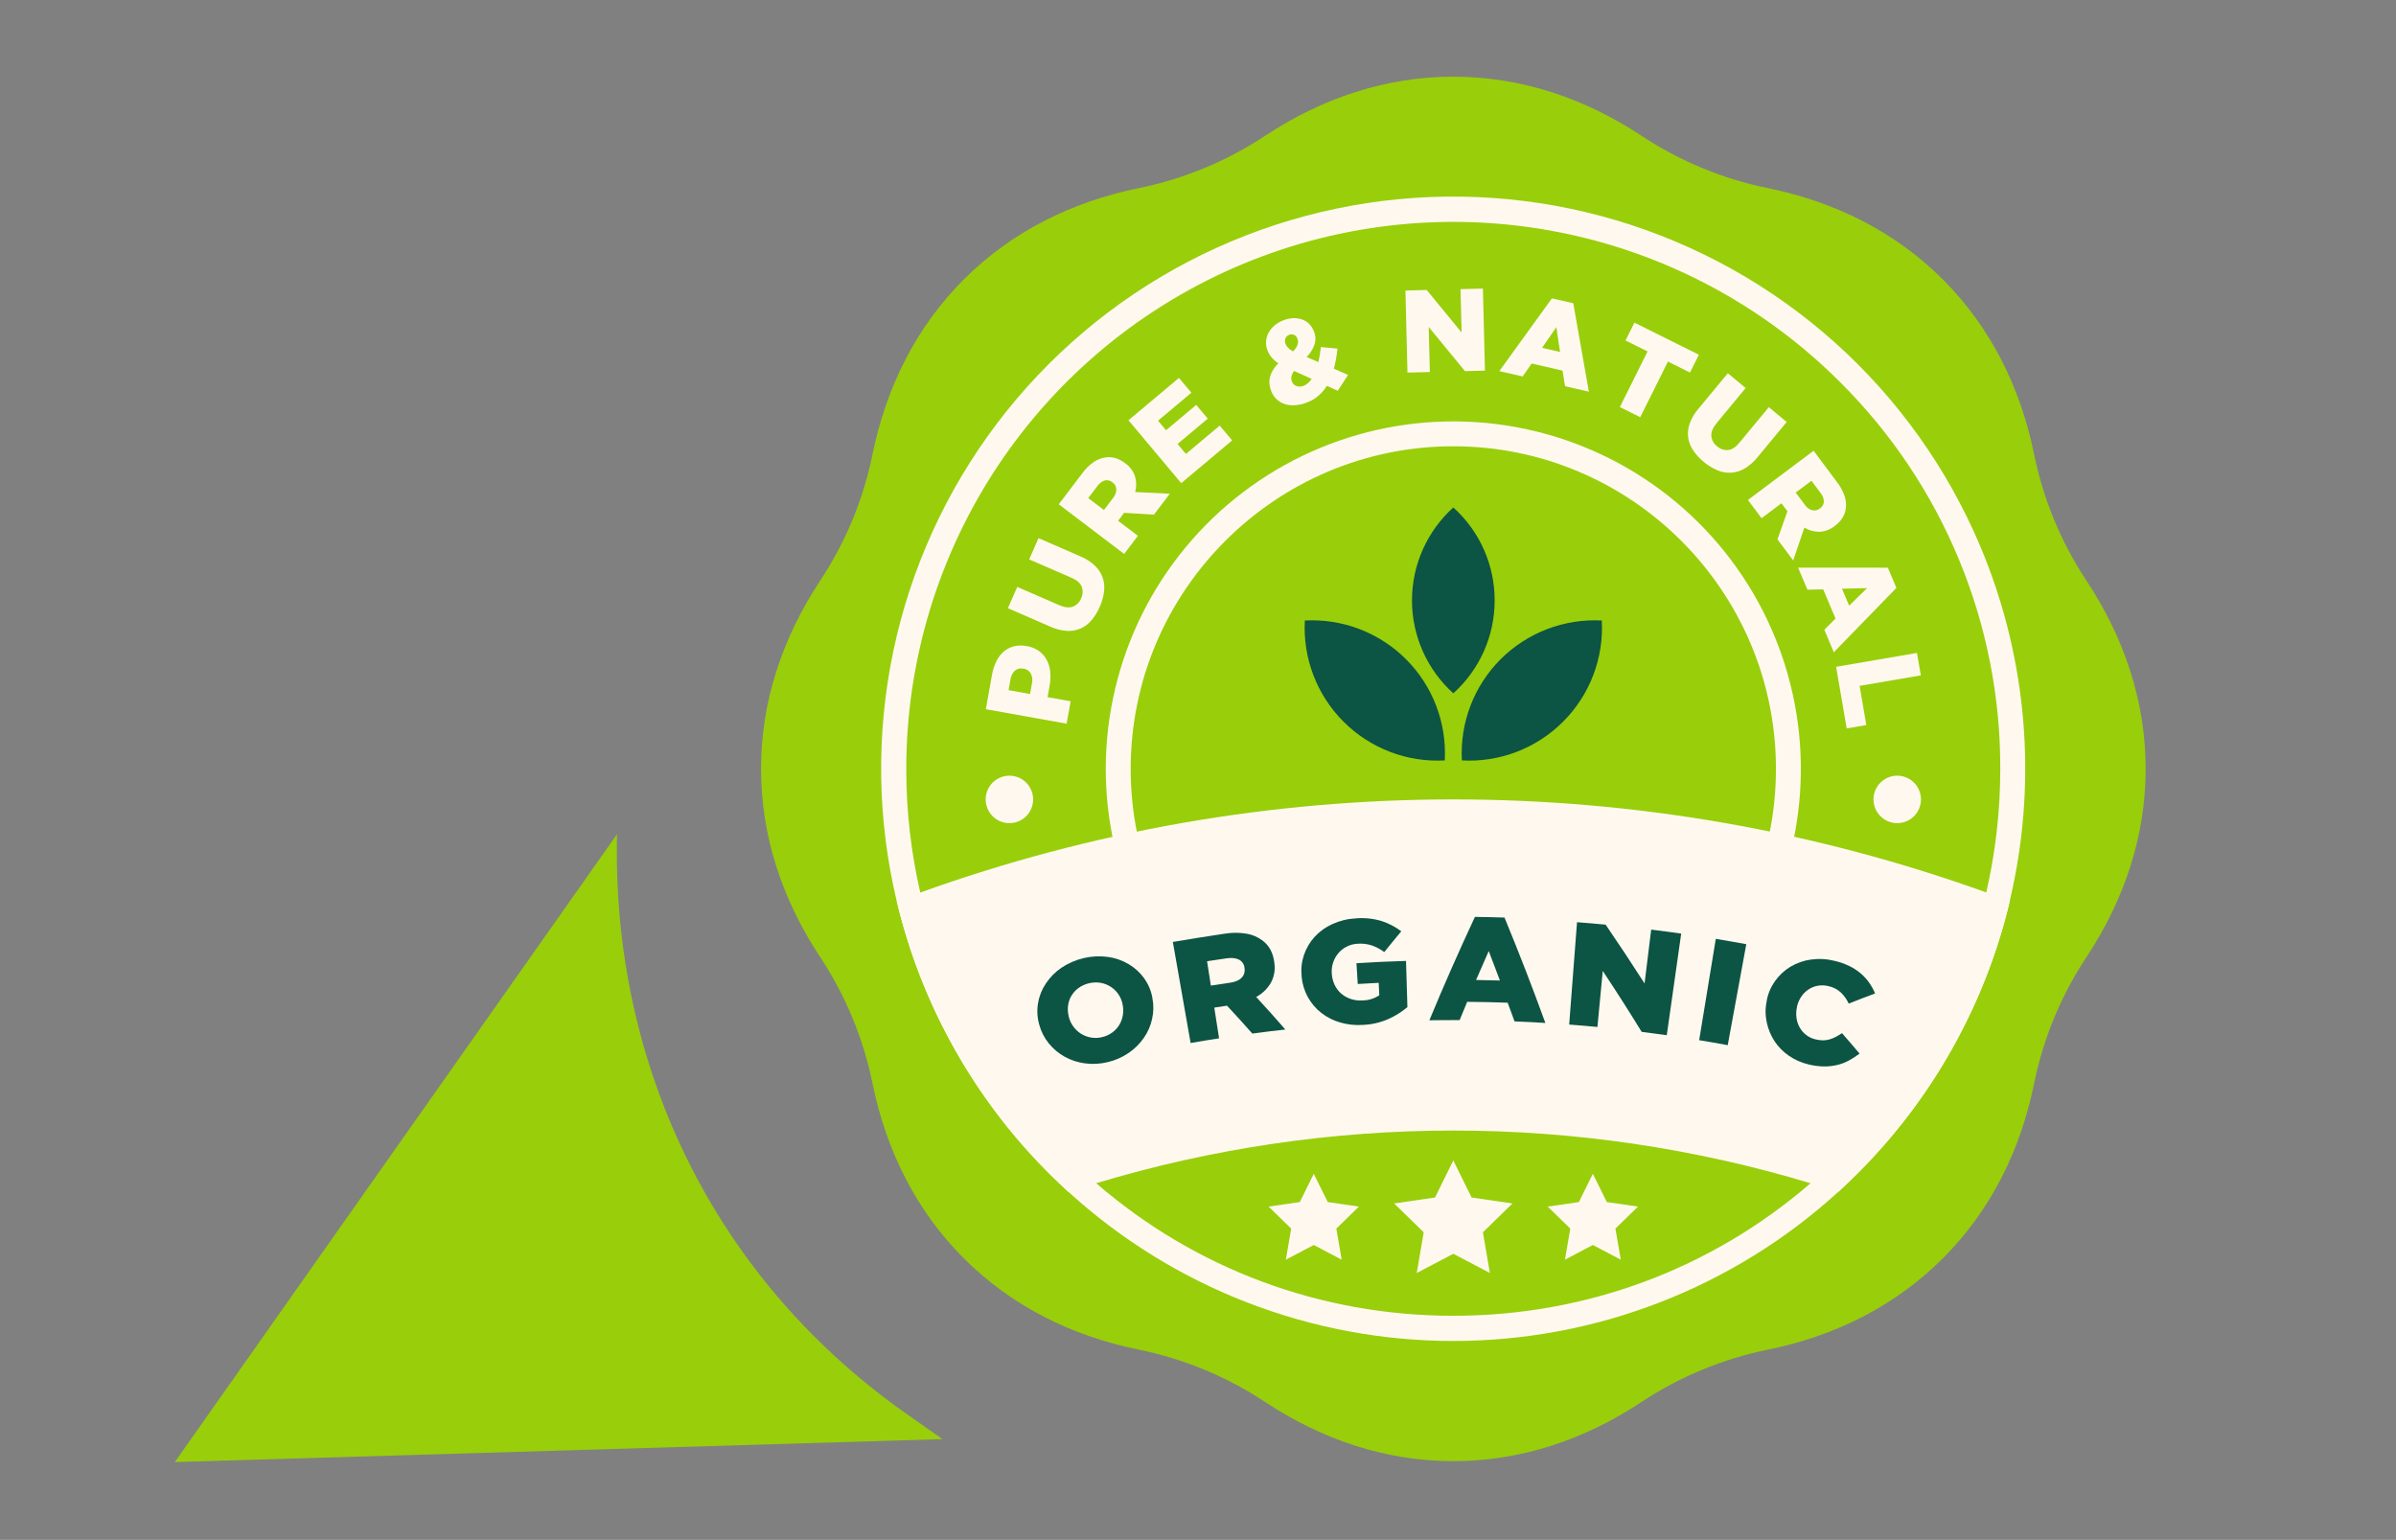 <svg xmlns="http://www.w3.org/2000/svg" xmlns:xlink="http://www.w3.org/1999/xlink" width="1366" zoomAndPan="magnify" viewBox="0 0 1024.5 658.5" height="878" preserveAspectRatio="xMidYMid meet" version="1.2"><rect x="0" y="0" width="1024.5" height="658.5" fill="#808080" stroke="none"/><defs><clipPath id="49e4d052c1"><path d="M 325.414 32.793 L 917.465 32.793 L 917.465 624.844 L 325.414 624.844 Z M 325.414 32.793 "/></clipPath><clipPath id="7eb8a5ef00"><path d="M 74 356 L 403 356 L 403 626 L 74 626 Z M 74 356 "/></clipPath><clipPath id="095e688d26"><path d="M 263.828 356.742 L 403.004 615.461 L 144.281 754.637 L 5.109 495.914 Z M 263.828 356.742 "/></clipPath><clipPath id="bf1c02a281"><path d="M 263.828 356.742 L 403.004 615.461 L 144.281 754.637 L 5.109 495.914 Z M 263.828 356.742 "/></clipPath></defs><g id="6483e1436a"><g clip-rule="nonzero" clip-path="url(#49e4d052c1)"><path style=" stroke:none;fill-rule:nonzero;fill:#99ce0b;fill-opacity:1;" d="M 869.801 463.133 C 871.773 453.52 874.637 444.18 878.398 435.117 C 882.16 426.055 886.746 417.434 892.164 409.25 C 908.406 384.656 917.457 357.438 917.457 328.797 C 917.457 300.16 908.438 272.941 892.164 248.34 C 886.746 240.156 882.16 231.535 878.398 222.477 C 874.637 213.414 871.77 204.078 869.801 194.465 C 863.91 165.5 851.031 139.793 830.727 119.492 C 810.426 99.188 784.73 86.309 755.754 80.414 C 746.141 78.445 736.801 75.578 727.738 71.816 C 718.676 68.055 710.055 63.465 701.871 58.047 C 677.277 41.812 650.059 32.793 621.418 32.793 C 592.781 32.793 565.562 41.812 540.965 58.047 C 532.785 63.465 524.16 68.055 515.098 71.816 C 506.035 75.578 496.699 78.445 487.086 80.414 C 458.125 86.305 432.414 99.188 412.113 119.492 C 391.809 139.793 378.93 165.5 373.035 194.465 C 371.066 204.078 368.199 213.414 364.438 222.477 C 360.676 231.539 356.086 240.164 350.672 248.344 C 334.434 272.941 325.414 300.16 325.414 328.797 C 325.414 357.438 334.434 384.656 350.672 409.25 C 356.086 417.434 360.676 426.055 364.438 435.117 C 368.199 444.18 371.066 453.52 373.035 463.133 C 378.93 492.094 391.809 517.805 412.113 538.105 C 432.414 558.41 458.125 571.324 487.086 577.18 C 496.699 579.152 506.035 582.016 515.098 585.777 C 524.16 589.539 532.785 594.125 540.965 599.543 C 565.562 615.785 592.781 624.836 621.418 624.836 C 650.059 624.836 677.277 615.816 701.871 599.543 C 710.055 594.125 718.676 589.539 727.738 585.777 C 736.805 582.016 746.141 579.152 755.754 577.18 C 784.73 571.324 810.426 558.41 830.727 538.105 C 851.031 517.805 863.945 492.109 869.801 463.133 Z M 869.801 463.133 "/></g><path style=" stroke:none;fill-rule:nonzero;fill:#fff8ee;fill-opacity:1;" d="M 846.742 233.613 C 844.996 229.469 843.137 225.379 841.164 221.34 C 839.191 217.297 837.109 213.316 834.914 209.391 C 832.723 205.465 830.426 201.602 828.02 197.805 C 825.613 194.004 823.105 190.273 820.492 186.613 C 817.883 182.953 815.172 179.367 812.363 175.855 C 809.555 172.348 806.652 168.914 803.652 165.562 C 800.656 162.215 797.566 158.949 794.391 155.766 C 791.211 152.586 787.949 149.496 784.598 146.496 C 781.25 143.496 777.82 140.59 774.312 137.777 C 770.805 134.965 767.219 132.254 763.562 129.641 C 759.902 127.023 756.176 124.516 752.379 122.105 C 748.582 119.695 744.723 117.395 740.797 115.199 C 736.875 113.004 732.891 110.918 728.855 108.941 C 724.816 106.965 720.723 105.105 716.582 103.352 C 712.441 101.602 708.254 99.969 704.023 98.449 C 699.789 96.93 695.52 95.527 691.211 94.242 C 686.902 92.961 682.562 91.797 678.188 90.75 C 673.812 89.707 669.414 88.781 664.992 87.98 C 660.566 87.18 656.125 86.5 651.664 85.941 C 647.199 85.387 642.727 84.953 638.242 84.641 C 633.758 84.332 629.266 84.145 624.77 84.082 C 620.273 84.02 615.781 84.082 611.285 84.266 C 606.793 84.453 602.309 84.762 597.836 85.191 C 593.359 85.625 588.898 86.18 584.453 86.859 C 580.008 87.539 575.586 88.34 571.188 89.262 C 566.785 90.184 562.414 91.227 558.07 92.391 C 553.727 93.555 549.418 94.836 545.148 96.234 C 540.875 97.637 536.645 99.156 532.453 100.789 C 528.266 102.422 524.125 104.172 520.035 106.035 C 515.941 107.898 511.902 109.871 507.918 111.957 C 503.938 114.043 500.012 116.234 496.152 118.539 C 492.289 120.84 488.492 123.246 484.762 125.758 C 481.031 128.266 477.375 130.879 473.789 133.594 C 470.203 136.305 466.695 139.113 463.266 142.02 C 459.832 144.926 456.484 147.926 453.219 151.016 C 449.953 154.105 446.777 157.285 443.688 160.551 C 440.594 163.816 437.598 167.168 434.691 170.598 C 431.785 174.027 428.977 177.539 426.266 181.125 C 423.555 184.711 420.941 188.367 418.434 192.098 C 415.922 195.828 413.516 199.625 411.215 203.488 C 408.914 207.352 406.723 211.277 404.637 215.258 C 402.551 219.242 400.578 223.281 398.719 227.375 C 396.855 231.469 395.109 235.609 393.473 239.797 C 391.84 243.988 390.324 248.219 388.926 252.488 C 387.523 256.762 386.242 261.07 385.078 265.414 C 383.918 269.758 382.875 274.129 381.953 278.531 C 381.031 282.93 380.234 287.355 379.555 291.801 C 378.879 296.246 378.324 300.703 377.891 305.18 C 377.461 309.656 377.152 314.141 376.969 318.633 C 376.781 323.125 376.723 327.617 376.785 332.113 C 376.848 336.609 377.035 341.102 377.348 345.586 C 377.66 350.074 378.094 354.547 378.652 359.008 C 379.211 363.469 379.891 367.91 380.691 372.336 C 381.496 376.762 382.418 381.16 383.465 385.531 C 384.512 389.906 385.676 394.246 386.961 398.555 C 388.246 402.863 389.648 407.133 391.168 411.363 C 392.688 415.598 394.324 419.781 396.074 423.926 C 397.824 428.066 399.691 432.156 401.668 436.195 C 403.645 440.234 405.73 444.215 407.926 448.137 C 410.121 452.059 412.426 455.922 414.836 459.719 C 417.242 463.512 419.754 467.242 422.371 470.898 C 424.984 474.555 427.699 478.141 430.512 481.648 C 433.324 485.156 436.23 488.586 439.23 491.934 C 442.23 495.281 445.324 498.543 448.504 501.719 C 451.242 504.453 454.035 507.117 456.879 509.707 C 459.66 512.242 462.496 514.711 465.391 517.113 C 468.285 519.516 471.234 521.852 474.238 524.117 C 477.238 526.387 480.293 528.582 483.398 530.707 C 486.5 532.832 489.652 534.887 492.852 536.867 C 496.051 538.844 499.293 540.75 502.578 542.582 C 505.867 544.41 509.195 546.164 512.562 547.84 C 515.93 549.516 519.332 551.117 522.777 552.633 C 526.219 554.152 529.691 555.594 533.199 556.953 C 536.707 558.309 540.246 559.586 543.812 560.781 C 547.379 561.977 550.973 563.09 554.59 564.121 C 558.211 565.148 561.852 566.094 565.512 566.957 C 569.176 567.816 572.855 568.594 576.551 569.285 C 580.25 569.977 583.961 570.578 587.688 571.102 C 591.414 571.621 595.152 572.051 598.898 572.398 C 602.645 572.746 606.395 573.008 610.152 573.18 C 613.91 573.355 617.672 573.441 621.434 573.441 C 625.195 573.441 628.953 573.355 632.715 573.18 C 636.473 573.008 640.223 572.746 643.969 572.398 C 647.715 572.051 651.449 571.621 655.176 571.098 C 658.902 570.578 662.613 569.973 666.312 569.285 C 670.012 568.594 673.691 567.816 677.352 566.957 C 681.016 566.094 684.656 565.148 688.273 564.121 C 691.895 563.09 695.484 561.977 699.055 560.781 C 702.621 559.586 706.156 558.309 709.664 556.953 C 713.172 555.594 716.648 554.152 720.09 552.633 C 723.531 551.117 726.938 549.516 730.305 547.84 C 733.672 546.164 737 544.41 740.285 542.582 C 743.574 540.75 746.816 538.844 750.016 536.867 C 753.215 534.887 756.363 532.832 759.469 530.707 C 762.574 528.582 765.625 526.387 768.629 524.117 C 771.633 521.852 774.578 519.516 777.477 517.113 C 780.371 514.711 783.207 512.242 785.988 509.707 C 788.824 507.125 791.609 504.465 794.34 501.719 C 796.477 499.586 798.57 497.41 800.621 495.195 C 802.676 492.984 804.688 490.734 806.656 488.445 C 808.629 486.156 810.555 483.832 812.438 481.473 C 814.324 479.113 816.164 476.723 817.957 474.297 C 819.754 471.867 821.504 469.406 823.211 466.918 C 824.914 464.426 826.57 461.902 828.184 459.348 C 829.793 456.797 831.359 454.215 832.875 451.602 C 834.391 448.992 835.855 446.352 837.273 443.688 C 838.691 441.023 840.062 438.332 841.379 435.613 C 842.699 432.898 843.965 430.16 845.184 427.398 C 846.402 424.633 847.566 421.848 848.68 419.043 C 849.793 416.238 850.855 413.41 851.867 410.566 C 852.875 407.723 853.832 404.859 854.734 401.977 C 855.641 399.098 856.488 396.199 857.285 393.289 C 858.082 390.375 858.824 387.449 859.516 384.512 C 860.203 381.57 860.836 378.617 861.414 375.656 C 861.996 372.691 862.52 369.719 862.988 366.738 C 863.457 363.754 863.871 360.766 864.23 357.766 C 864.59 354.77 864.891 351.766 865.137 348.758 C 865.387 345.746 865.578 342.734 865.715 339.719 C 865.848 336.703 865.93 333.684 865.953 330.668 C 865.977 327.648 865.945 324.629 865.859 321.609 C 865.773 318.594 865.629 315.578 865.43 312.566 C 865.23 309.551 864.977 306.543 864.668 303.543 C 864.355 300.539 863.988 297.543 863.57 294.551 C 863.148 291.562 862.672 288.582 862.141 285.609 C 861.609 282.637 861.023 279.676 860.383 276.727 C 859.742 273.773 859.047 270.836 858.297 267.914 C 857.547 264.988 856.742 262.078 855.887 259.184 C 855.027 256.289 854.117 253.41 853.156 250.551 C 852.191 247.688 851.176 244.848 850.105 242.023 C 849.035 239.199 847.918 236.395 846.742 233.613 Z M 786.832 494.184 C 782.73 498.285 778.516 502.215 774.184 505.969 C 731.703 542.699 678.102 562.668 621.418 562.668 C 564.738 562.668 511.172 542.699 468.727 505.988 C 464.375 502.223 460.141 498.289 456.031 494.184 C 448.316 486.508 441.172 478.328 434.605 469.648 C 428.035 460.965 422.109 451.867 416.82 442.352 C 411.531 432.84 406.934 423 403.027 412.84 C 399.121 402.68 395.945 392.293 393.5 381.688 C 389.496 364.285 387.5 346.66 387.508 328.805 C 387.508 325.934 387.559 323.062 387.664 320.195 C 387.77 317.328 387.93 314.461 388.141 311.598 C 388.352 308.734 388.613 305.875 388.93 303.023 C 389.246 300.168 389.617 297.32 390.035 294.48 C 390.457 291.641 390.93 288.812 391.457 285.988 C 391.98 283.168 392.559 280.355 393.188 277.555 C 393.816 274.754 394.496 271.965 395.227 269.188 C 395.957 266.41 396.742 263.648 397.574 260.902 C 398.406 258.156 399.289 255.422 400.223 252.707 C 401.156 249.992 402.141 247.297 403.176 244.617 C 404.207 241.941 405.289 239.281 406.418 236.641 C 407.551 234.004 408.73 231.387 409.957 228.793 C 411.184 226.195 412.457 223.625 413.781 221.074 C 415.102 218.527 416.473 216.004 417.887 213.508 C 419.301 211.008 420.762 208.535 422.266 206.094 C 423.773 203.648 425.324 201.234 426.918 198.844 C 428.512 196.457 430.152 194.102 431.832 191.773 C 433.516 189.449 435.238 187.152 437.004 184.891 C 438.77 182.625 440.578 180.395 442.426 178.199 C 444.273 176.004 446.164 173.84 448.09 171.711 C 450.02 169.586 451.984 167.496 453.988 165.441 C 455.996 163.383 458.035 161.367 460.117 159.387 C 462.195 157.406 464.309 155.469 466.461 153.566 C 468.613 151.664 470.797 149.801 473.016 147.98 C 475.234 146.16 477.488 144.379 479.77 142.641 C 482.055 140.902 484.371 139.207 486.719 137.555 C 489.066 135.902 491.441 134.293 493.852 132.727 C 496.258 131.16 498.691 129.641 501.152 128.164 C 503.617 126.688 506.105 125.258 508.621 123.871 C 511.133 122.488 513.676 121.152 516.238 119.859 C 518.801 118.57 521.391 117.328 524 116.129 C 526.609 114.934 529.242 113.789 531.895 112.691 C 534.547 111.59 537.219 110.543 539.91 109.543 C 542.602 108.539 545.309 107.59 548.035 106.691 C 550.762 105.789 553.504 104.941 556.258 104.141 C 559.016 103.34 561.789 102.59 564.574 101.895 C 567.359 101.195 570.156 100.551 572.965 99.957 C 575.773 99.363 578.59 98.82 581.418 98.328 C 584.246 97.836 587.086 97.398 589.93 97.012 C 592.773 96.625 595.625 96.293 598.48 96.012 C 601.34 95.73 604.199 95.5 607.066 95.324 C 609.93 95.148 612.801 95.027 615.668 94.957 C 618.539 94.887 621.41 94.867 624.281 94.902 C 627.152 94.938 630.02 95.027 632.887 95.168 C 635.754 95.309 638.617 95.504 641.48 95.75 C 644.34 95.996 647.195 96.293 650.043 96.645 C 652.895 96.996 655.734 97.402 658.57 97.859 C 661.402 98.312 664.227 98.824 667.043 99.383 C 669.859 99.941 672.664 100.555 675.457 101.219 C 678.25 101.883 681.031 102.598 683.797 103.363 C 686.562 104.129 689.316 104.945 692.055 105.812 C 694.789 106.68 697.508 107.598 700.211 108.562 C 702.914 109.531 705.602 110.547 708.266 111.613 C 710.93 112.68 713.574 113.797 716.199 114.961 C 718.824 116.125 721.426 117.336 724.008 118.594 C 726.586 119.855 729.145 121.16 731.676 122.516 C 734.207 123.867 736.711 125.266 739.191 126.715 C 741.672 128.16 744.125 129.648 746.551 131.188 C 748.977 132.723 751.371 134.301 753.738 135.926 C 756.105 137.551 758.441 139.219 760.75 140.93 C 763.055 142.641 765.328 144.391 767.57 146.188 C 769.812 147.98 772.02 149.816 774.191 151.691 C 776.367 153.566 778.504 155.48 780.605 157.434 C 782.711 159.391 784.777 161.383 786.805 163.41 C 792.238 168.816 797.391 174.473 802.266 180.387 C 807.137 186.301 811.707 192.441 815.973 198.809 C 820.238 205.172 824.18 211.734 827.797 218.492 C 831.41 225.246 834.684 232.164 837.617 239.246 C 840.547 246.324 843.125 253.531 845.344 260.867 C 847.562 268.199 849.41 275.625 850.895 283.145 C 852.379 290.664 853.488 298.234 854.223 305.863 C 854.957 313.492 855.312 321.137 855.289 328.797 C 855.297 346.641 853.297 364.258 849.301 381.645 C 846.859 392.258 843.688 402.645 839.785 412.809 C 835.883 422.973 831.289 432.812 826.004 442.332 C 820.719 451.852 814.793 460.953 808.227 469.637 C 801.664 478.32 794.523 486.504 786.805 494.184 Z M 786.832 494.184 "/><path style=" stroke:none;fill-rule:nonzero;fill:#fff8ee;fill-opacity:1;" d="M 621.418 477.41 C 618.582 477.41 615.746 477.328 612.914 477.168 C 610.082 477.004 607.254 476.762 604.438 476.438 C 601.617 476.113 598.809 475.707 596.016 475.223 C 593.219 474.738 590.438 474.172 587.676 473.527 C 584.91 472.883 582.168 472.16 579.445 471.359 C 576.727 470.559 574.027 469.68 571.355 468.723 C 568.684 467.766 566.043 466.734 563.43 465.629 C 560.816 464.52 558.238 463.34 555.695 462.086 C 553.148 460.828 550.641 459.504 548.172 458.105 C 545.703 456.707 543.277 455.238 540.891 453.699 C 538.508 452.164 536.168 450.559 533.875 448.887 C 531.582 447.215 529.34 445.477 527.145 443.68 C 524.953 441.879 522.812 440.016 520.727 438.094 C 518.641 436.172 516.609 434.191 514.637 432.152 C 512.66 430.113 510.75 428.02 508.895 425.871 C 507.043 423.723 505.25 421.52 503.523 419.27 C 501.797 417.02 500.137 414.719 498.539 412.375 C 496.945 410.027 495.418 407.637 493.957 405.203 C 492.5 402.77 491.109 400.297 489.793 397.781 C 488.477 395.27 487.234 392.719 486.062 390.137 C 484.891 387.551 483.793 384.934 482.773 382.289 C 481.75 379.641 480.809 376.965 479.938 374.266 C 479.07 371.562 478.281 368.84 477.57 366.09 C 476.855 363.344 476.223 360.578 475.672 357.797 C 475.117 355.016 474.645 352.219 474.25 349.406 C 473.855 346.598 473.543 343.777 473.312 340.949 C 473.082 338.121 472.93 335.289 472.859 332.453 C 472.789 329.617 472.801 326.781 472.895 323.945 C 472.988 321.109 473.16 318.277 473.418 315.449 C 473.672 312.625 474.008 309.809 474.422 307 C 474.84 304.195 475.336 301.402 475.914 298.625 C 476.488 295.844 477.145 293.086 477.879 290.344 C 478.613 287.602 479.426 284.887 480.316 282.191 C 481.207 279.496 482.172 276.832 483.215 274.191 C 484.258 271.551 485.375 268.945 486.566 266.371 C 487.758 263.797 489.023 261.258 490.363 258.754 C 491.699 256.25 493.105 253.789 494.586 251.367 C 496.066 248.945 497.613 246.566 499.227 244.234 C 500.84 241.902 502.52 239.617 504.266 237.379 C 506.012 235.141 507.82 232.957 509.691 230.824 C 511.562 228.691 513.492 226.613 515.484 224.59 C 517.473 222.566 519.52 220.602 521.621 218.695 C 523.723 216.793 525.879 214.949 528.09 213.164 C 530.297 211.383 532.555 209.664 534.859 208.012 C 537.168 206.359 539.52 204.773 541.914 203.258 C 544.312 201.738 546.75 200.289 549.23 198.91 C 551.711 197.531 554.23 196.227 556.785 194.992 C 559.34 193.758 561.93 192.598 564.551 191.512 C 567.172 190.426 569.82 189.418 572.5 188.484 C 575.18 187.547 577.883 186.691 580.613 185.914 C 583.34 185.133 586.09 184.434 588.859 183.812 C 591.629 183.188 594.41 182.648 597.211 182.184 C 600.012 181.723 602.82 181.34 605.645 181.039 C 608.465 180.738 611.293 180.52 614.125 180.379 C 616.961 180.238 619.797 180.184 622.633 180.203 C 625.473 180.227 628.305 180.332 631.137 180.52 C 633.969 180.703 636.793 180.969 639.609 181.316 C 642.426 181.664 645.23 182.094 648.02 182.602 C 650.812 183.109 653.586 183.695 656.344 184.363 C 659.105 185.027 661.84 185.773 664.555 186.598 C 667.27 187.422 669.961 188.324 672.625 189.301 C 675.289 190.277 677.922 191.332 680.523 192.461 C 683.129 193.59 685.699 194.789 688.234 196.066 C 690.766 197.344 693.262 198.688 695.719 200.109 C 698.18 201.527 700.594 203.016 702.965 204.57 C 705.336 206.129 707.664 207.754 709.941 209.441 C 712.223 211.133 714.449 212.887 716.629 214.707 C 718.809 216.523 720.934 218.402 723.004 220.34 C 725.074 222.281 727.09 224.277 729.047 226.332 C 731 228.391 732.898 230.5 734.734 232.66 C 736.57 234.824 738.344 237.039 740.051 239.305 C 741.762 241.57 743.402 243.883 744.98 246.242 C 746.555 248.602 748.062 251.004 749.504 253.449 C 750.941 255.895 752.309 258.379 753.605 260.902 C 754.902 263.43 756.125 265.988 757.273 268.582 C 758.426 271.176 759.5 273.801 760.5 276.457 C 761.5 279.113 762.422 281.793 763.27 284.504 C 764.113 287.211 764.883 289.941 765.57 292.695 C 766.262 295.445 766.871 298.215 767.402 301.004 C 767.934 303.793 768.383 306.59 768.754 309.406 C 769.125 312.219 769.414 315.039 769.621 317.871 C 769.832 320.699 769.957 323.531 770.004 326.371 C 770.051 329.207 770.016 332.043 769.902 334.879 C 769.785 337.715 769.59 340.543 769.309 343.367 C 769.031 346.191 768.672 349.004 768.234 351.809 C 767.797 354.613 767.277 357.398 766.676 360.172 C 766.078 362.949 765.398 365.703 764.645 368.438 C 763.887 371.172 763.051 373.883 762.141 376.57 C 761.227 379.258 760.238 381.914 759.176 384.547 C 758.109 387.176 756.973 389.773 755.758 392.34 C 754.547 394.902 753.262 397.434 751.902 399.922 C 750.543 402.414 749.117 404.867 747.617 407.273 C 746.121 409.684 744.555 412.051 742.918 414.371 C 741.285 416.691 739.586 418.961 737.824 421.184 C 736.059 423.406 734.234 425.578 732.344 427.695 C 730.457 429.812 728.508 431.875 726.504 433.883 C 723.07 437.332 719.473 440.609 715.715 443.703 C 711.957 446.801 708.059 449.703 704.012 452.414 C 699.969 455.125 695.801 457.629 691.508 459.926 C 687.215 462.227 682.82 464.305 678.32 466.172 C 673.82 468.035 669.242 469.672 664.582 471.082 C 659.922 472.492 655.203 473.668 650.426 474.609 C 645.652 475.555 640.84 476.262 635.992 476.727 C 631.145 477.195 626.289 477.422 621.418 477.41 Z M 621.418 190.844 C 545.352 190.844 483.465 252.75 483.465 328.797 C 483.465 404.844 545.371 466.758 621.418 466.758 C 697.465 466.758 759.375 404.852 759.375 328.797 C 759.375 252.746 697.484 190.844 621.418 190.844 Z M 621.418 190.844 "/><path style=" stroke:none;fill-rule:nonzero;fill:#fff8ee;fill-opacity:1;" d="M 421.531 303.27 L 424.195 288.457 C 424.535 286.441 425.16 284.516 426.078 282.688 C 426.859 281.098 427.922 279.727 429.258 278.566 C 430.539 277.496 431.988 276.766 433.605 276.371 C 435.375 275.961 437.148 275.93 438.934 276.285 L 439.031 276.285 C 440.918 276.582 442.641 277.273 444.211 278.359 C 445.613 279.367 446.723 280.629 447.539 282.148 C 448.391 283.758 448.898 285.473 449.062 287.285 C 449.254 289.332 449.156 291.359 448.777 293.379 L 447.926 298.117 L 457.797 299.895 L 456.074 309.469 Z M 441.242 292.246 C 441.598 290.773 441.434 289.359 440.75 288.008 C 440.434 287.445 440.008 286.984 439.473 286.625 C 438.938 286.262 438.352 286.039 437.715 285.957 L 437.613 285.957 C 436.973 285.797 436.328 285.793 435.684 285.941 C 435.039 286.09 434.461 286.375 433.953 286.801 C 432.863 287.863 432.23 289.152 432.047 290.66 L 431.258 295.137 L 440.438 296.785 Z M 441.242 292.246 "/><path style=" stroke:none;fill-rule:nonzero;fill:#fff8ee;fill-opacity:1;" d="M 470.246 259.477 C 469.352 261.602 468.156 263.543 466.664 265.301 C 466.023 266.07 465.297 266.754 464.492 267.348 C 463.688 267.945 462.824 268.438 461.898 268.828 C 460.977 269.215 460.02 269.492 459.027 269.652 C 458.039 269.812 457.047 269.852 456.047 269.773 C 453.602 269.586 451.27 268.977 449.043 267.949 L 430.969 260.082 L 434.965 250.973 L 452.852 258.762 C 455.18 259.777 457.137 260 458.715 259.43 C 459.535 259.117 460.25 258.648 460.871 258.031 C 461.488 257.41 461.953 256.691 462.262 255.875 C 462.652 255.094 462.867 254.273 462.914 253.406 C 462.957 252.535 462.828 251.695 462.523 250.883 C 461.918 249.352 460.473 248.094 458.211 247.102 L 440.062 239.219 L 444.059 230.113 L 461.879 237.887 C 464.211 238.832 466.301 240.164 468.141 241.883 C 468.883 242.57 469.531 243.34 470.09 244.188 C 470.648 245.031 471.102 245.93 471.445 246.887 C 471.785 247.84 472.012 248.82 472.121 249.828 C 472.23 250.832 472.219 251.84 472.09 252.844 C 471.812 255.148 471.199 257.359 470.246 259.477 Z M 470.246 259.477 "/><path style=" stroke:none;fill-rule:nonzero;fill:#fff8ee;fill-opacity:1;" d="M 452.711 215.648 L 462.742 202.422 C 464.113 200.516 465.762 198.891 467.688 197.555 C 469.203 196.516 470.871 195.867 472.688 195.609 C 475.535 195.168 478.336 195.988 481.082 198.074 L 481.16 198.133 C 482.145 198.82 482.992 199.645 483.707 200.605 C 484.418 201.57 484.965 202.621 485.336 203.758 C 485.969 205.973 485.988 208.191 485.391 210.414 L 500.199 211.133 L 493.41 220.086 L 480.664 219.297 L 480.602 219.375 L 478.086 222.703 L 486.562 229.129 L 480.684 236.883 Z M 475.898 212.984 C 476.828 211.902 477.305 210.648 477.328 209.223 C 477.305 208.641 477.152 208.094 476.871 207.582 C 476.59 207.07 476.211 206.648 475.73 206.312 L 475.648 206.246 C 475.195 205.852 474.672 205.582 474.082 205.445 C 473.492 205.309 472.906 205.32 472.32 205.477 C 471.004 205.949 469.953 206.77 469.172 207.934 L 465.32 213.004 L 472.035 218.098 Z M 475.898 212.984 "/><path style=" stroke:none;fill-rule:nonzero;fill:#fff8ee;fill-opacity:1;" d="M 482.512 179.719 L 504.102 161.602 L 509.426 167.938 L 495.16 179.906 L 498.582 183.98 L 511.484 173.145 L 516.422 179.023 L 503.516 189.859 L 507.09 194.121 L 521.535 181.996 L 526.859 188.336 L 505.078 206.613 Z M 482.512 179.719 "/><path style=" stroke:none;fill-rule:nonzero;fill:#fff8ee;fill-opacity:1;" d="M 567.328 165.004 C 566.363 166.586 565.188 167.984 563.793 169.203 C 562.332 170.461 560.699 171.426 558.895 172.098 C 557.32 172.734 555.688 173.125 554 173.277 C 552.504 173.418 551.031 173.281 549.586 172.863 C 548.895 172.664 548.234 172.387 547.609 172.031 C 546.984 171.676 546.406 171.25 545.883 170.758 C 545.355 170.266 544.895 169.719 544.5 169.117 C 544.102 168.516 543.781 167.875 543.535 167.199 L 543.504 167.105 C 541.906 162.992 542.934 159.078 546.586 155.363 C 545.512 154.656 544.559 153.812 543.723 152.84 C 542.984 151.965 542.41 150.996 541.996 149.934 L 541.957 149.84 C 541.5 148.66 541.297 147.441 541.344 146.176 C 541.398 144.906 541.707 143.699 542.277 142.562 C 542.906 141.336 543.742 140.266 544.773 139.355 C 545.957 138.312 547.289 137.516 548.77 136.965 C 550.145 136.402 551.578 136.094 553.066 136.047 C 554.355 136.004 555.609 136.199 556.824 136.633 C 557.957 137.051 558.945 137.688 559.797 138.543 C 560.668 139.422 561.32 140.441 561.762 141.598 L 561.801 141.691 C 562.191 142.609 562.406 143.562 562.445 144.559 C 562.48 145.555 562.344 146.523 562.027 147.469 C 561.297 149.449 560.188 151.188 558.699 152.688 L 563.727 154.824 C 563.953 153.84 564.152 152.828 564.332 151.742 C 564.512 150.656 564.656 149.566 564.797 148.414 L 571.941 149.078 C 571.742 150.594 571.52 152.062 571.273 153.488 C 571.02 154.91 570.707 156.309 570.344 157.668 L 576.426 160.328 L 572.008 167.105 Z M 552.887 150.277 C 554.797 148.348 555.43 146.559 554.793 144.914 L 554.754 144.82 C 554.508 144.066 554.023 143.516 553.309 143.176 C 552.961 143.043 552.602 142.977 552.23 142.98 C 551.859 142.988 551.5 143.062 551.156 143.203 C 550.816 143.348 550.512 143.551 550.246 143.809 C 549.98 144.07 549.773 144.371 549.625 144.711 C 549.34 145.52 549.371 146.312 549.719 147.098 L 549.754 147.188 C 550 147.824 550.375 148.367 550.879 148.828 C 551.496 149.379 552.168 149.863 552.887 150.277 Z M 557.516 164.922 C 558.191 164.656 558.797 164.277 559.332 163.785 C 559.914 163.258 560.418 162.668 560.852 162.016 L 553.348 158.633 C 552.785 159.324 552.406 160.109 552.215 160.98 C 552.07 161.703 552.129 162.406 552.391 163.094 L 552.43 163.184 C 552.59 163.645 552.848 164.047 553.199 164.383 C 553.551 164.723 553.961 164.965 554.426 165.109 C 555.477 165.434 556.504 165.379 557.516 164.941 Z M 557.516 164.922 "/><path style=" stroke:none;fill-rule:nonzero;fill:#fff8ee;fill-opacity:1;" d="M 600.949 124.238 L 610.043 124.004 L 624.969 142.191 L 624.5 123.637 L 634.074 123.398 L 634.953 158.492 L 626.414 158.711 L 610.902 139.84 L 611.387 159.09 L 601.809 159.332 Z M 600.949 124.238 "/><path style=" stroke:none;fill-rule:nonzero;fill:#fff8ee;fill-opacity:1;" d="M 663.578 127.586 L 672.715 129.684 L 679.375 167.492 L 669.203 165.156 L 668.117 158.5 L 654.922 155.445 L 651.074 160.988 L 641.09 158.699 Z M 667.059 150.512 L 665.48 139.906 L 659.383 148.746 Z M 667.059 150.512 "/><path style=" stroke:none;fill-rule:nonzero;fill:#fff8ee;fill-opacity:1;" d="M 704.48 150.297 L 695.055 145.605 L 698.855 137.969 L 726.422 151.695 L 722.621 159.324 L 713.195 154.613 L 701.348 178.402 L 692.633 174.07 Z M 704.48 150.297 "/><path style=" stroke:none;fill-rule:nonzero;fill:#fff8ee;fill-opacity:1;" d="M 728.508 197.527 C 726.707 196.082 725.172 194.398 723.895 192.477 C 722.781 190.793 722.09 188.953 721.824 186.957 C 721.59 184.922 721.824 182.945 722.527 181.027 C 723.383 178.727 724.613 176.652 726.215 174.801 L 738.797 159.609 L 746.426 165.93 L 733.992 180.965 C 732.375 182.922 731.625 184.738 731.734 186.418 C 731.812 187.289 732.062 188.109 732.488 188.875 C 732.914 189.641 733.477 190.285 734.18 190.812 C 734.816 191.398 735.547 191.832 736.367 192.117 C 737.188 192.398 738.031 192.508 738.898 192.441 C 740.543 192.281 742.145 191.25 743.723 189.34 L 756.324 174.117 L 763.973 180.445 L 751.57 195.438 C 750.008 197.414 748.141 199.051 745.98 200.352 C 745.109 200.871 744.191 201.281 743.223 201.586 C 742.258 201.887 741.266 202.07 740.254 202.137 C 739.242 202.203 738.238 202.148 737.238 201.977 C 736.238 201.801 735.273 201.512 734.344 201.109 C 732.215 200.215 730.27 199.02 728.508 197.527 Z M 728.508 197.527 "/><path style=" stroke:none;fill-rule:nonzero;fill:#fff8ee;fill-opacity:1;" d="M 775.465 192.754 L 785.414 206.066 C 786.871 207.914 787.98 209.945 788.742 212.164 C 789.32 213.902 789.484 215.68 789.23 217.492 C 788.871 220.352 787.316 222.816 784.57 224.879 L 784.488 224.941 C 783.559 225.695 782.535 226.285 781.41 226.707 C 780.289 227.129 779.129 227.363 777.934 227.41 C 775.633 227.414 773.5 226.82 771.527 225.633 L 766.758 239.656 L 760.02 230.664 L 764.285 218.629 L 761.73 215.223 L 753.223 221.598 L 747.387 213.809 Z M 771.664 215.785 C 772.441 216.984 773.512 217.785 774.879 218.195 C 775.445 218.332 776.016 218.336 776.582 218.207 C 777.152 218.078 777.664 217.832 778.121 217.465 L 778.199 217.406 C 778.711 217.074 779.113 216.645 779.41 216.113 C 779.707 215.582 779.859 215.012 779.871 214.402 C 779.777 213.004 779.277 211.766 778.371 210.695 L 774.559 205.594 L 767.816 210.648 Z M 771.664 215.785 "/><path style=" stroke:none;fill-rule:nonzero;fill:#fff8ee;fill-opacity:1;" d="M 807.223 242.754 L 810.871 251.406 L 784.117 278.934 L 780.07 269.309 L 784.848 264.516 L 779.578 252.039 L 772.828 252.164 L 768.832 242.738 Z M 790.672 258.996 L 798.344 251.508 L 787.605 251.746 Z M 790.672 258.996 "/><path style=" stroke:none;fill-rule:nonzero;fill:#fff8ee;fill-opacity:1;" d="M 819.664 279.211 L 821.34 288.805 L 795.141 293.293 L 798.016 310.055 L 789.617 311.492 L 785.094 285.145 Z M 819.664 279.211 "/><path style=" stroke:none;fill-rule:nonzero;fill:#fff8ee;fill-opacity:1;" d="M 859.391 385.359 C 856.785 396.324 853.438 407.059 849.348 417.559 C 845.258 428.062 840.461 438.23 834.961 448.066 C 829.461 457.906 823.309 467.316 816.504 476.301 C 809.703 485.285 802.312 493.758 794.336 501.719 C 791.605 504.449 788.82 507.113 785.98 509.707 C 782.039 508.418 778.09 507.176 774.133 505.988 C 761.766 502.258 749.281 498.984 736.676 496.168 C 724.074 493.355 711.383 491.004 698.605 489.121 C 685.828 487.234 673 485.82 660.121 484.875 C 647.238 483.93 634.34 483.457 621.426 483.457 C 608.512 483.457 595.613 483.93 582.734 484.875 C 569.852 485.82 557.023 487.234 544.246 489.121 C 531.469 491.004 518.777 493.355 506.176 496.168 C 493.57 498.984 481.086 502.258 468.719 505.988 C 464.762 507.176 460.812 508.418 456.871 509.715 C 454.023 507.117 451.23 504.457 448.496 501.727 C 440.523 493.766 433.133 485.297 426.332 476.312 C 419.527 467.328 413.379 457.922 407.879 448.086 C 402.379 438.25 397.586 428.086 393.492 417.586 C 389.402 407.086 386.055 396.355 383.449 385.395 C 386.789 384.121 390.137 382.883 393.492 381.68 C 402.609 378.395 411.793 375.305 421.043 372.418 C 430.293 369.527 439.598 366.84 448.965 364.355 C 458.332 361.871 467.746 359.586 477.211 357.508 C 486.676 355.43 496.18 353.555 505.727 351.887 C 515.273 350.219 524.852 348.758 534.457 347.504 C 544.066 346.25 553.699 345.203 563.352 344.367 C 573.008 343.527 582.676 342.898 592.355 342.48 C 602.039 342.062 611.723 341.852 621.414 341.852 C 631.105 341.852 640.789 342.059 650.473 342.477 C 660.152 342.895 669.82 343.523 679.473 344.359 C 689.129 345.195 698.762 346.238 708.367 347.492 C 717.977 348.742 727.555 350.203 737.102 351.871 C 746.648 353.535 756.152 355.41 765.617 357.488 C 775.082 359.562 784.5 361.844 793.863 364.332 C 803.23 366.816 812.539 369.5 821.789 372.387 C 831.039 375.277 840.223 378.363 849.34 381.645 C 852.695 382.852 856.047 384.09 859.391 385.359 Z M 859.391 385.359 "/><path style=" stroke:none;fill-rule:nonzero;fill:#0c5443;fill-opacity:1;" d="M 473.605 454.203 C 470.398 454.984 467.156 455.152 463.883 454.719 C 460.836 454.312 457.969 453.375 455.273 451.902 C 452.652 450.453 450.395 448.566 448.504 446.242 C 446.551 443.859 445.176 441.18 444.375 438.203 L 444.344 438.082 C 443.504 435.098 443.336 432.078 443.844 429.023 C 444.352 425.98 445.461 423.18 447.172 420.613 C 448.953 417.93 451.172 415.676 453.828 413.859 C 455.277 412.887 456.797 412.051 458.395 411.355 C 459.992 410.66 461.641 410.113 463.336 409.715 C 465.031 409.316 466.75 409.074 468.492 408.988 C 470.23 408.902 471.965 408.973 473.691 409.199 C 476.859 409.641 479.82 410.668 482.578 412.281 C 485.195 413.82 487.391 415.816 489.172 418.273 C 490.977 420.777 492.164 423.547 492.73 426.586 L 492.73 426.707 C 493.332 429.734 493.297 432.758 492.617 435.773 C 491.957 438.727 490.758 441.445 489.023 443.926 C 487.25 446.449 485.082 448.574 482.527 450.305 C 479.797 452.164 476.824 453.465 473.605 454.203 Z M 471.195 443.516 C 472.809 443.156 474.277 442.492 475.609 441.516 C 476.836 440.633 477.836 439.539 478.613 438.242 C 479.379 436.957 479.879 435.574 480.117 434.094 C 480.375 432.555 480.336 431.023 479.996 429.5 C 479.996 429.453 479.996 429.43 479.996 429.375 C 479.672 427.848 479.074 426.441 478.199 425.148 C 477.34 423.883 476.27 422.832 474.984 422 C 473.664 421.148 472.23 420.582 470.684 420.297 C 469.016 420.016 467.352 420.062 465.703 420.445 C 464.051 420.824 462.539 421.508 461.16 422.492 C 459.918 423.41 458.902 424.531 458.109 425.855 C 457.34 427.152 456.863 428.555 456.68 430.055 C 456.488 431.602 456.59 433.129 456.977 434.641 L 456.977 434.762 C 457.352 436.273 457.992 437.664 458.91 438.926 C 459.797 440.156 460.875 441.18 462.145 442.004 C 463.438 442.828 464.836 443.375 466.344 443.652 C 467.973 443.953 469.59 443.906 471.195 443.516 Z M 471.195 443.516 "/><path style=" stroke:none;fill-rule:nonzero;fill:#0c5443;fill-opacity:1;" d="M 501.492 402.801 C 508.879 401.547 516.273 400.371 523.672 399.273 C 526.793 398.754 529.914 398.754 533.039 399.273 C 535.426 399.68 537.602 400.59 539.566 402.004 C 542.625 404.164 544.383 407.402 544.895 411.676 L 544.895 411.801 C 545.121 413.293 545.098 414.777 544.824 416.262 C 544.551 417.746 544.043 419.141 543.301 420.453 C 541.77 422.969 539.711 424.93 537.125 426.332 C 541.355 430.902 545.512 435.543 549.594 440.254 C 543.941 440.883 541.121 441.23 535.48 441.984 C 531.227 437.184 529.062 434.801 524.672 430.074 L 524.539 430.074 C 522.406 430.387 521.348 430.555 519.211 430.887 C 520.031 436.137 520.445 438.77 521.262 444.02 C 516.391 444.777 513.941 445.184 509.094 446.016 C 506.559 431.621 504.027 417.215 501.492 402.801 Z M 526.062 420.215 C 528.23 419.91 529.84 419.211 530.883 418.117 C 531.402 417.594 531.773 416.98 531.996 416.273 C 532.219 415.57 532.27 414.852 532.145 414.125 L 532.145 413.996 C 532.098 413.227 531.859 412.516 531.438 411.871 C 531.016 411.223 530.461 410.719 529.777 410.363 C 528.445 409.699 526.668 409.492 524.512 409.797 C 521.184 410.277 519.477 410.531 516.125 411.055 C 516.789 415.215 517.094 417.301 517.746 421.469 C 521.062 420.949 522.727 420.695 526.062 420.215 Z M 526.062 420.215 "/><path style=" stroke:none;fill-rule:nonzero;fill:#0c5443;fill-opacity:1;" d="M 582.805 438.273 C 579.512 438.508 576.281 438.168 573.113 437.258 C 570.168 436.426 567.484 435.078 565.059 433.215 C 563.844 432.277 562.742 431.223 561.75 430.055 C 560.754 428.883 559.895 427.625 559.16 426.277 C 558.43 424.93 557.844 423.52 557.406 422.051 C 556.969 420.582 556.684 419.082 556.555 417.551 L 556.555 417.426 C 556.234 414.328 556.57 411.305 557.566 408.352 C 558.547 405.469 560.062 402.895 562.109 400.637 C 564.27 398.289 566.805 396.465 569.715 395.16 C 572.906 393.711 576.254 392.898 579.754 392.723 C 583.469 392.414 587.113 392.789 590.684 393.84 C 593.762 394.832 596.59 396.301 599.172 398.25 C 596.223 401.781 594.773 403.574 591.902 407.129 C 590.281 405.922 588.516 404.977 586.613 404.301 C 584.613 403.648 582.562 403.406 580.469 403.574 C 578.824 403.648 577.27 404.062 575.809 404.812 C 574.43 405.512 573.238 406.453 572.238 407.633 C 571.215 408.855 570.465 410.223 569.98 411.742 C 569.5 413.262 569.324 414.812 569.457 416.402 L 569.457 416.52 C 569.578 418.207 570.008 419.809 570.75 421.328 C 571.441 422.75 572.391 423.969 573.598 424.988 C 574.809 425.988 576.16 426.73 577.652 427.219 C 579.273 427.738 580.938 427.941 582.637 427.816 C 585.227 427.77 587.602 427.035 589.766 425.613 C 589.668 423.484 589.613 422.418 589.516 420.289 C 585.926 420.461 584.137 420.562 580.555 420.781 C 580.336 417.227 580.227 415.457 580.008 411.895 C 587.059 411.449 594.133 411.121 601.195 410.922 C 601.395 417.508 601.594 424.09 601.789 430.672 C 599.289 432.77 596.543 434.48 593.562 435.805 C 590.129 437.293 586.543 438.117 582.805 438.273 Z M 582.805 438.273 "/><path style=" stroke:none;fill-rule:nonzero;fill:#0c5443;fill-opacity:1;" d="M 630.66 392.09 C 635.719 392.164 638.246 392.219 643.309 392.375 C 649.465 407.285 655.289 422.305 660.773 437.441 C 655.508 437.125 652.879 436.992 647.605 436.777 C 646.441 433.59 645.855 431.996 644.66 428.789 C 637.734 428.551 634.273 428.469 627.352 428.41 C 626.02 431.531 625.395 433.07 624.117 436.227 C 618.941 436.227 616.355 436.227 611.188 436.297 C 617.352 421.418 623.844 406.684 630.66 392.09 Z M 641.355 419.297 C 639.473 414.246 638.516 411.727 636.562 406.688 C 634.355 411.637 633.273 414.109 631.145 419.07 C 635.23 419.129 637.27 419.176 641.355 419.297 Z M 641.355 419.297 "/><path style=" stroke:none;fill-rule:nonzero;fill:#0c5443;fill-opacity:1;" d="M 674.32 394.367 C 679.215 394.738 681.645 394.953 686.555 395.414 C 692.227 403.707 697.773 412.086 703.199 420.555 C 704.137 412.883 705.082 405.203 706.027 397.523 C 711.164 398.188 713.734 398.496 718.859 399.227 L 712.691 442.688 C 708.41 442.082 706.258 441.797 701.965 441.258 C 696.574 432.469 691.027 423.785 685.324 415.203 C 684.555 423.191 683.793 431.18 683.035 439.168 C 678.215 438.707 675.797 438.5 670.965 438.137 Z M 674.32 394.367 "/><path style=" stroke:none;fill-rule:nonzero;fill:#0c5443;fill-opacity:1;" d="M 733.652 401.488 C 738.871 402.348 741.48 402.82 746.691 403.762 C 744.031 418.152 741.387 432.547 738.758 446.941 C 733.879 446.043 731.434 445.609 726.543 444.812 Z M 733.652 401.488 "/><path style=" stroke:none;fill-rule:nonzero;fill:#0c5443;fill-opacity:1;" d="M 773.328 455.176 C 770.305 454.477 767.516 453.25 764.953 451.504 C 762.504 449.832 760.453 447.766 758.809 445.297 C 757.172 442.809 756.047 440.105 755.441 437.191 C 754.781 434.105 754.781 431.023 755.441 427.938 L 755.441 427.816 C 756.035 424.762 757.238 421.969 759.055 419.438 C 760.824 416.969 763.012 414.949 765.609 413.379 C 768.32 411.77 771.234 410.754 774.359 410.336 C 777.789 409.875 781.184 410.066 784.543 410.914 C 786.738 411.426 788.848 412.172 790.875 413.16 C 792.621 414.016 794.234 415.078 795.715 416.34 C 797.082 417.52 798.281 418.852 799.309 420.336 C 800.285 421.746 801.105 423.242 801.766 424.828 C 797.219 426.527 794.961 427.398 790.488 429.168 C 789.664 427.391 788.555 425.812 787.16 424.438 C 785.633 423.043 783.855 422.129 781.832 421.699 C 780.309 421.312 778.77 421.258 777.219 421.535 C 775.777 421.801 774.445 422.34 773.227 423.156 C 772 423.988 770.98 425.02 770.164 426.254 C 769.297 427.547 768.699 428.957 768.367 430.48 L 768.367 430.602 C 768.012 432.141 767.941 433.695 768.152 435.258 C 768.348 436.727 768.805 438.105 769.523 439.398 C 770.234 440.645 771.156 441.707 772.289 442.582 C 773.5 443.508 774.848 444.141 776.336 444.48 C 777.387 444.742 778.457 444.875 779.543 444.879 C 780.516 444.871 781.465 444.73 782.395 444.453 C 783.301 444.176 784.176 443.816 785.016 443.375 C 785.91 442.895 786.773 442.371 787.613 441.805 C 790.652 445.285 792.16 447.035 795.121 450.551 C 793.719 451.629 792.238 452.59 790.688 453.438 C 789.117 454.297 787.465 454.945 785.727 455.375 C 783.848 455.836 781.945 456.059 780.012 456.043 C 777.746 456.02 775.52 455.73 773.328 455.176 Z M 773.328 455.176 "/><path style=" stroke:none;fill-rule:nonzero;fill:#fff8ee;fill-opacity:1;" d="M 441.762 341.852 C 441.762 342.52 441.695 343.18 441.566 343.832 C 441.438 344.488 441.242 345.121 440.988 345.738 C 440.734 346.352 440.422 346.938 440.051 347.492 C 439.68 348.047 439.258 348.559 438.789 349.031 C 438.316 349.5 437.805 349.922 437.25 350.293 C 436.695 350.664 436.109 350.977 435.492 351.23 C 434.879 351.484 434.242 351.68 433.59 351.809 C 432.938 351.938 432.277 352.004 431.609 352.004 C 430.941 352.004 430.281 351.938 429.629 351.809 C 428.977 351.68 428.34 351.484 427.723 351.23 C 427.109 350.977 426.523 350.664 425.969 350.293 C 425.414 349.922 424.902 349.5 424.43 349.031 C 423.961 348.559 423.539 348.047 423.168 347.492 C 422.797 346.938 422.484 346.352 422.23 345.738 C 421.977 345.121 421.781 344.488 421.652 343.832 C 421.523 343.18 421.457 342.52 421.457 341.852 C 421.457 341.188 421.523 340.527 421.652 339.871 C 421.781 339.219 421.977 338.582 422.23 337.969 C 422.484 337.352 422.797 336.766 423.168 336.211 C 423.539 335.656 423.961 335.145 424.43 334.676 C 424.902 334.203 425.414 333.781 425.969 333.41 C 426.523 333.043 427.109 332.727 427.723 332.473 C 428.34 332.219 428.977 332.027 429.629 331.895 C 430.281 331.766 430.941 331.699 431.609 331.699 C 432.277 331.699 432.938 331.766 433.59 331.895 C 434.242 332.027 434.879 332.219 435.492 332.473 C 436.109 332.727 436.695 333.043 437.25 333.41 C 437.805 333.781 438.316 334.203 438.789 334.676 C 439.258 335.145 439.68 335.656 440.051 336.211 C 440.422 336.766 440.734 337.352 440.988 337.969 C 441.242 338.582 441.438 339.219 441.566 339.871 C 441.695 340.527 441.762 341.188 441.762 341.852 Z M 441.762 341.852 "/><path style=" stroke:none;fill-rule:nonzero;fill:#fff8ee;fill-opacity:1;" d="M 821.383 341.852 C 821.383 342.52 821.316 343.18 821.188 343.832 C 821.055 344.488 820.863 345.121 820.609 345.738 C 820.352 346.352 820.039 346.938 819.672 347.492 C 819.301 348.047 818.879 348.559 818.406 349.031 C 817.938 349.5 817.426 349.922 816.871 350.293 C 816.316 350.664 815.73 350.977 815.113 351.23 C 814.5 351.484 813.863 351.68 813.211 351.809 C 812.555 351.938 811.895 352.004 811.23 352.004 C 810.562 352.004 809.902 351.938 809.25 351.809 C 808.594 351.68 807.961 351.484 807.344 351.23 C 806.73 350.977 806.145 350.664 805.59 350.293 C 805.035 349.922 804.523 349.5 804.051 349.031 C 803.582 348.559 803.16 348.047 802.789 347.492 C 802.418 346.938 802.105 346.352 801.852 345.738 C 801.598 345.121 801.402 344.488 801.273 343.832 C 801.145 343.18 801.078 342.52 801.078 341.852 C 801.078 341.188 801.145 340.527 801.273 339.871 C 801.402 339.219 801.598 338.582 801.852 337.969 C 802.105 337.352 802.418 336.766 802.789 336.211 C 803.16 335.656 803.582 335.145 804.051 334.676 C 804.523 334.203 805.035 333.781 805.59 333.41 C 806.145 333.043 806.73 332.727 807.344 332.473 C 807.961 332.219 808.594 332.027 809.25 331.895 C 809.902 331.766 810.562 331.699 811.23 331.699 C 811.895 331.699 812.555 331.766 813.211 331.895 C 813.863 332.027 814.5 332.219 815.113 332.473 C 815.73 332.727 816.316 333.043 816.871 333.41 C 817.426 333.781 817.938 334.203 818.406 334.676 C 818.879 335.145 819.301 335.656 819.672 336.211 C 820.039 336.766 820.352 337.352 820.609 337.969 C 820.863 338.582 821.055 339.219 821.188 339.871 C 821.316 340.527 821.383 341.188 821.383 341.852 Z M 821.383 341.852 "/><path style=" stroke:none;fill-rule:nonzero;fill:#fff8ee;fill-opacity:1;" d="M 621.418 496.234 L 629.242 512.086 L 646.727 514.629 L 634.074 526.961 L 637.062 544.375 L 621.418 536.156 L 605.777 544.375 L 608.766 526.961 L 596.109 514.629 L 613.598 512.086 Z M 621.418 496.234 "/><path style=" stroke:none;fill-rule:nonzero;fill:#fff8ee;fill-opacity:1;" d="M 681.082 501.945 L 687.055 514.035 L 700.395 515.973 L 690.734 525.387 L 693.02 538.672 L 681.082 532.395 L 669.156 538.672 L 671.43 525.387 L 661.781 515.973 L 675.121 514.035 Z M 681.082 501.945 "/><path style=" stroke:none;fill-rule:nonzero;fill:#fff8ee;fill-opacity:1;" d="M 561.754 501.945 L 567.719 514.035 L 581.059 515.973 L 571.406 525.387 L 573.684 538.672 L 561.754 532.395 L 549.82 538.672 L 552.098 525.387 L 542.445 515.973 L 555.785 514.035 Z M 561.754 501.945 "/><path style=" stroke:none;fill-rule:nonzero;fill:#0c5443;fill-opacity:1;" d="M 639.094 256.746 C 639.098 253 638.711 249.293 637.938 245.629 C 637.16 241.965 636.012 238.418 634.488 234.996 C 632.965 231.574 631.105 228.348 628.902 225.316 C 626.699 222.285 624.207 219.516 621.418 217.012 C 620.727 217.637 620.051 218.277 619.391 218.941 C 618.73 219.602 618.09 220.277 617.465 220.973 C 616.84 221.664 616.234 222.375 615.648 223.102 C 615.062 223.824 614.496 224.566 613.945 225.32 C 613.398 226.078 612.871 226.844 612.363 227.629 C 611.855 228.41 611.367 229.207 610.902 230.016 C 610.434 230.824 609.988 231.645 609.566 232.477 C 609.145 233.309 608.742 234.148 608.363 235 C 607.984 235.855 607.625 236.715 607.293 237.59 C 606.957 238.461 606.648 239.34 606.359 240.227 C 606.07 241.113 605.805 242.008 605.566 242.91 C 605.324 243.812 605.105 244.719 604.914 245.633 C 604.719 246.543 604.547 247.461 604.402 248.383 C 604.258 249.305 604.137 250.23 604.039 251.156 C 603.941 252.086 603.867 253.016 603.816 253.949 C 603.77 254.879 603.746 255.812 603.746 256.746 C 603.746 257.68 603.77 258.613 603.816 259.543 C 603.867 260.477 603.941 261.406 604.039 262.332 C 604.137 263.262 604.258 264.188 604.402 265.109 C 604.547 266.031 604.719 266.949 604.914 267.859 C 605.105 268.773 605.324 269.68 605.566 270.582 C 605.805 271.484 606.07 272.379 606.359 273.266 C 606.648 274.152 606.957 275.031 607.293 275.902 C 607.625 276.773 607.984 277.637 608.363 278.488 C 608.742 279.344 609.145 280.184 609.566 281.016 C 609.988 281.848 610.434 282.668 610.902 283.477 C 611.367 284.285 611.855 285.082 612.363 285.863 C 612.871 286.645 613.398 287.414 613.945 288.172 C 614.496 288.926 615.062 289.668 615.648 290.391 C 616.234 291.117 616.84 291.828 617.465 292.52 C 618.09 293.215 618.73 293.891 619.391 294.551 C 620.051 295.211 620.727 295.855 621.418 296.48 C 624.203 293.973 626.699 291.207 628.902 288.176 C 631.102 285.145 632.965 281.918 634.488 278.496 C 636.012 275.07 637.16 271.527 637.938 267.863 C 638.711 264.199 639.098 260.492 639.094 256.746 Z M 639.094 256.746 "/><path style=" stroke:none;fill-rule:nonzero;fill:#0c5443;fill-opacity:1;" d="M 668.344 308.621 C 671.168 305.801 673.668 302.719 675.84 299.367 C 678.016 296.02 679.816 292.484 681.242 288.754 C 682.668 285.027 683.691 281.191 684.309 277.246 C 684.926 273.305 685.125 269.34 684.906 265.352 C 683.91 265.301 682.918 265.27 681.926 265.27 C 680.93 265.27 679.938 265.293 678.945 265.344 C 677.949 265.395 676.961 265.469 675.969 265.57 C 674.98 265.676 673.996 265.801 673.012 265.957 C 672.031 266.109 671.055 266.289 670.082 266.496 C 669.109 266.703 668.141 266.934 667.18 267.188 C 666.219 267.445 665.266 267.727 664.32 268.031 C 663.375 268.34 662.438 268.668 661.508 269.023 C 660.582 269.379 659.664 269.762 658.754 270.164 C 657.844 270.566 656.949 270.996 656.062 271.445 C 655.176 271.895 654.301 272.371 653.441 272.867 C 652.578 273.363 651.73 273.883 650.898 274.422 C 650.062 274.965 649.242 275.527 648.438 276.109 C 647.633 276.695 646.844 277.301 646.074 277.926 C 645.301 278.551 644.543 279.195 643.805 279.863 C 643.066 280.527 642.344 281.211 641.641 281.914 C 640.938 282.617 640.254 283.34 639.59 284.078 C 638.926 284.816 638.277 285.57 637.652 286.344 C 637.027 287.117 636.422 287.906 635.84 288.711 C 635.254 289.516 634.691 290.336 634.152 291.168 C 633.609 292.004 633.09 292.852 632.594 293.711 C 632.098 294.574 631.625 295.449 631.172 296.332 C 630.723 297.219 630.297 298.117 629.891 299.027 C 629.488 299.934 629.109 300.852 628.754 301.781 C 628.398 302.711 628.066 303.648 627.762 304.594 C 627.453 305.539 627.172 306.492 626.918 307.453 C 626.66 308.414 626.43 309.379 626.223 310.352 C 626.02 311.324 625.84 312.305 625.684 313.285 C 625.531 314.27 625.402 315.254 625.301 316.242 C 625.199 317.23 625.121 318.223 625.07 319.215 C 625.02 320.207 624.996 321.203 624.996 322.195 C 625 323.191 625.027 324.184 625.082 325.176 C 629.066 325.398 633.031 325.199 636.973 324.582 C 640.914 323.965 644.75 322.941 648.477 321.516 C 652.207 320.09 655.742 318.289 659.09 316.117 C 662.438 313.945 665.523 311.445 668.344 308.621 Z M 668.344 308.621 "/><path style=" stroke:none;fill-rule:nonzero;fill:#0c5443;fill-opacity:1;" d="M 574.496 308.621 C 571.672 305.801 569.172 302.719 567 299.367 C 564.824 296.02 563.023 292.484 561.598 288.754 C 560.172 285.027 559.148 281.191 558.531 277.246 C 557.914 273.305 557.715 269.34 557.934 265.352 C 558.926 265.301 559.922 265.27 560.914 265.27 C 561.91 265.27 562.902 265.293 563.895 265.344 C 564.887 265.395 565.879 265.469 566.867 265.57 C 567.859 265.676 568.844 265.801 569.824 265.957 C 570.809 266.109 571.785 266.289 572.758 266.496 C 573.73 266.703 574.699 266.934 575.656 267.188 C 576.617 267.445 577.57 267.727 578.52 268.031 C 579.465 268.34 580.402 268.668 581.328 269.023 C 582.258 269.379 583.176 269.762 584.086 270.164 C 584.992 270.566 585.891 270.996 586.777 271.445 C 587.664 271.895 588.539 272.371 589.398 272.867 C 590.262 273.363 591.109 273.883 591.941 274.422 C 592.777 274.965 593.594 275.527 594.398 276.109 C 595.203 276.695 595.992 277.301 596.766 277.926 C 597.539 278.551 598.297 279.195 599.035 279.863 C 599.773 280.527 600.492 281.211 601.195 281.914 C 601.898 282.617 602.586 283.34 603.25 284.078 C 603.914 284.816 604.559 285.57 605.184 286.344 C 605.812 287.117 606.414 287.906 607 288.711 C 607.586 289.516 608.148 290.336 608.688 291.168 C 609.23 292.004 609.746 292.852 610.246 293.711 C 610.742 294.574 611.215 295.449 611.664 296.332 C 612.117 297.219 612.543 298.117 612.949 299.027 C 613.352 299.934 613.73 300.852 614.086 301.781 C 614.441 302.711 614.773 303.648 615.078 304.594 C 615.387 305.539 615.668 306.492 615.922 307.453 C 616.18 308.414 616.41 309.379 616.613 310.352 C 616.82 311.324 617 312.305 617.156 313.285 C 617.309 314.27 617.438 315.254 617.539 316.242 C 617.641 317.23 617.719 318.223 617.77 319.215 C 617.82 320.207 617.844 321.203 617.84 322.195 C 617.84 323.191 617.812 324.184 617.758 325.176 C 613.773 325.398 609.809 325.199 605.867 324.582 C 601.922 323.965 598.09 322.941 594.359 321.516 C 590.633 320.09 587.098 318.289 583.75 316.117 C 580.402 313.945 577.316 311.445 574.496 308.621 Z M 574.496 308.621 "/><g clip-rule="nonzero" clip-path="url(#7eb8a5ef00)"><g clip-rule="nonzero" clip-path="url(#095e688d26)"><g clip-rule="nonzero" clip-path="url(#bf1c02a281)"><path style=" stroke:none;fill-rule:nonzero;fill:#99ce0b;fill-opacity:1;" d="M 263.828 356.742 L 74.734 625.223 L 402.977 615.41 L 385.074 602.805 C 305.395 545.613 261.535 455.809 263.828 356.742 Z M 263.828 356.742 "/></g></g></g></g></svg>